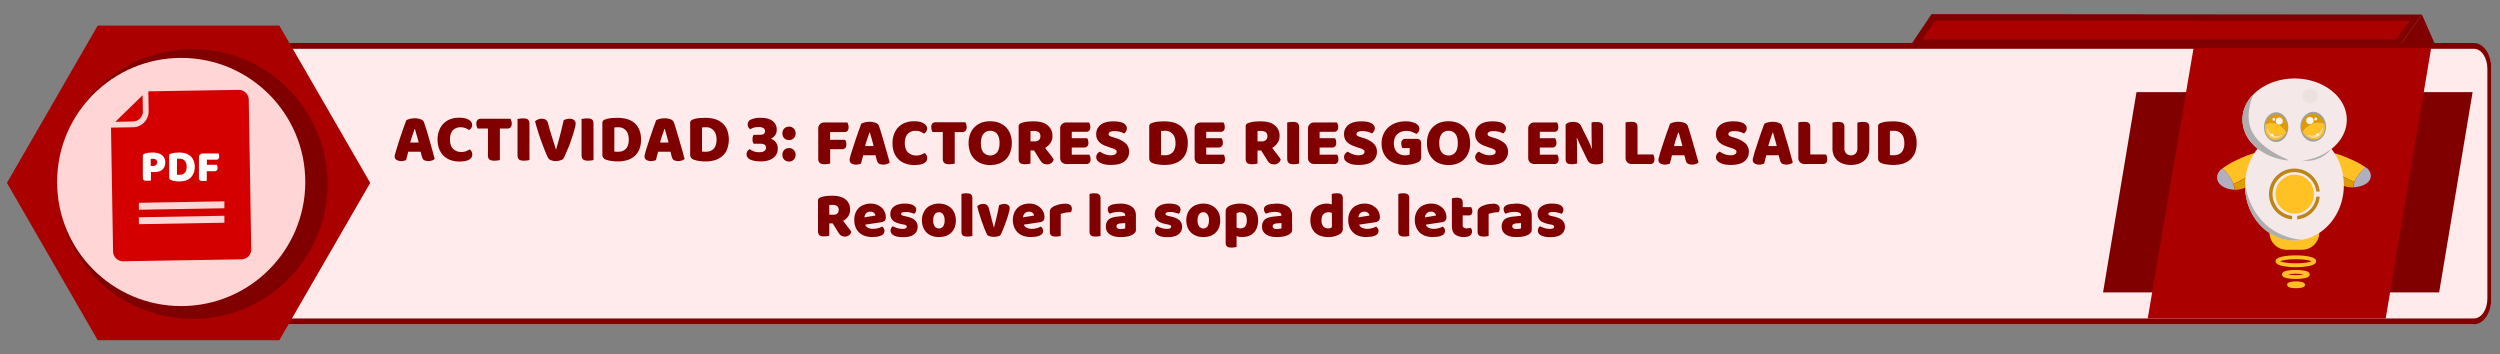<svg id="banners" xmlns="http://www.w3.org/2000/svg" xmlns:xlink="http://www.w3.org/1999/xlink" viewBox="0 0 2198 311.5"><rect x="0" y="0" width="2198" height="311.5" fill="#808080" stroke="none"/><defs><style>.cls-1,.cls-12{fill:none;}.cls-2{clip-path:url(#clip-path);}.cls-3{fill:#ffebeb;}.cls-4{fill:maroon;}.cls-5{fill:#a00;}.cls-6{fill:#ffd5d5;}.cls-7{fill:#d40000;}.cls-8{fill:#fff;}.cls-9{fill:#ffc123;}.cls-10{fill:#afafbf;}.cls-11{fill:#e09b00;}.cls-12{stroke:#ffc123;stroke-miterlimit:10;stroke-width:3.37px;}.cls-13{fill:#f4e8e8;}.cls-14{fill:#afaeae;}.cls-15{fill:#bc8515;}.cls-16{fill:#ece1dd;}.cls-17{fill:#a0a0a0;}.cls-18{fill:#fcd888;}.cls-19{fill:#fff3e1;}</style><clipPath id="clip-path"><path class="cls-1" d="M2186.7,45.4c-2.8-4.6-6.9-7.6-11.5-7.6H97.1c-5.7,0-10.8,4.8-13.4,11.8a33.1,33.1,0,0,0-1.8,10.8V262.7h0c0,8.6,3.2,16,8,19.7a11.3,11.3,0,0,0,7.2,2.7H2175.2c3.8,0,7.3-2.1,9.9-5.4s6.8-10.7,6.8-18.3V62.1C2191.9,55.4,2189.9,49.5,2186.7,45.4Z"/></clipPath></defs><g id="actividades"><g id="TST2"><g id="test_contenido" data-name="test contenido"><g class="cls-2"><g id="fondo_blanco" data-name="fondo blanco"><path class="cls-3" d="M2172.7,37.8H85.4V285.1H2172.7c9.9,0,17.7-10.1,17.7-22.4V60.4C2190.5,47.9,2182.6,37.8,2172.7,37.8Z"/></g><path id="contorno" class="cls-4" d="M2175.1,42.9c6.6,0,11.8,7.9,11.8,17.5V262.7c0,9.6-5.4,17.3-11.8,17.3H97.1c-6.4,0-11.7-7.9-11.7-17.5V60.4c0-9.6,5.3-17.5,11.7-17.5H2172.7m2.4-5.1H97.1c-8.3,0-15.2,10.1-15.2,22.6V262.7c0,12.5,6.9,22.4,15.2,22.4h2078c8.5,0,15.3-10.1,15.3-22.4V60.4c.1-12.5-6.8-22.6-15.3-22.6Z"/></g></g><polygon class="cls-4" points="2144.5 257.1 1849 257.1 1878.4 81 2173.9 81 2144.5 257.1"/><path class="cls-5" d="M2097.5,280H1888.3q20.1-119,40.3-237.9h208.9Q2117.4,161.1,2097.5,280Z"/><polygon class="cls-5" points="1684.7 37.6 1699.9 15.2 2123.8 15.7 2108 37.6 1684.7 37.6"/><path class="cls-4" d="M1701.4,18.1l255.6.3h161.3l-11.8,16.3H1690.1l2.9-4.3,8.4-12.4m-3.1-5.7-18.9,28.1h430.1l19.9-27.6-431.1-.4Z"/><path class="cls-4" d="M2109.5,40.5l19.9-27.6c4.2,9.4,8.3,18.9,12.5,28.4Z"/><polygon class="cls-5" points="245.6 22.5 85.9 22.5 6.1 160.8 85.9 299.1 245.6 299.1 325.5 160.8 245.6 22.5"/><circle class="cls-4" cx="169.4" cy="161.8" r="118.6"/><circle class="cls-4" cx="168.3" cy="161.8" r="109.1"/><circle class="cls-6" cx="159.3" cy="160" r="109.1"/></g></g><path class="cls-7" d="M212.2,228a8.8,8.8,0,0,0,8.7-9L218.7,87.7a8.8,8.8,0,0,0-9-8.7l-79.3,1.3.3,17.4A14,14,0,0,1,117,111.9l-19.4.3L99.4,221a8.8,8.8,0,0,0,9,8.7Zm-90.1-37,75.2-1.3v6.1l-75.2,1.3Zm0-12.7,75.2-1.3v6.1l-75.2,1.3Z"/><path class="cls-7" d="M125.6,97.8l-.2-14.1-24,23.4,15.5-.3A8.8,8.8,0,0,0,125.6,97.8Z"/><path class="cls-8" d="M132.5,158.7a4.1,4.1,0,0,1-1.4.2h-3.4a3.3,3.3,0,0,1-1.2-.5,1.8,1.8,0,0,1-.7-1,4.2,4.2,0,0,1-.2-1.7V137a1.7,1.7,0,0,1,.5-1.3,3.2,3.2,0,0,1,1.3-.7l3.1-.7,3.5-.2c3.7,0,6.4.8,8.4,2.3a7.9,7.9,0,0,1,2.9,6.4,9.5,9.5,0,0,1-.6,3.5,8,8,0,0,1-1.8,2.7,7.1,7.1,0,0,1-3.1,1.7,14,14,0,0,1-4.3.6h-2.8v7.4Zm2.1-12.8a4,4,0,0,0,2.6-.8,3,3,0,0,0,.9-2.4,2.9,2.9,0,0,0-.9-2.3,4.1,4.1,0,0,0-2.7-.8h-2v6.2Z"/><path class="cls-8" d="M157.8,159.5h-1.5l-1.8-.2-1.9-.3-1.7-.5a2.9,2.9,0,0,1-2.2-2.9V137a1.7,1.7,0,0,1,.5-1.3,3.2,3.2,0,0,1,1.3-.7,13.5,13.5,0,0,1,3.6-.7l3.4-.2a19.4,19.4,0,0,1,5.6.8,11.8,11.8,0,0,1,4.3,2.3,10.7,10.7,0,0,1,2.8,4,14,14,0,0,1,1,5.6,13.2,13.2,0,0,1-1,5.5,12.3,12.3,0,0,1-2.7,4,11,11,0,0,1-4.2,2.4A19.2,19.2,0,0,1,157.8,159.5Zm-2.2-5.8h2.3a6.9,6.9,0,0,0,2.5-.4,5.2,5.2,0,0,0,1.9-1.2,6.7,6.7,0,0,0,1.3-2.2,10.2,10.2,0,0,0,.5-3.2,7.8,7.8,0,0,0-1.7-5.4,5.8,5.8,0,0,0-4.5-1.8h-2.3Z"/><path class="cls-8" d="M192,134.8a3.3,3.3,0,0,1,.5,1.2,7.7,7.7,0,0,1,.2,1.5,2.8,2.8,0,0,1-.7,2.2,2.5,2.5,0,0,1-1.8.7h-8.3v4.5h8.7a3.3,3.3,0,0,1,.5,1.2,7.7,7.7,0,0,1,.2,1.5,2.9,2.9,0,0,1-.7,2.2,2.5,2.5,0,0,1-1.8.7h-7v8.4l-1.4.2H177a3.3,3.3,0,0,1-1.2-.5,1.8,1.8,0,0,1-.7-1,4.2,4.2,0,0,1-.2-1.7V138.6a3.4,3.4,0,0,1,3.7-3.7H192Z"/><path class="cls-9" d="M1953.9,148.2a38.9,38.9,0,0,1,7,8.2,25.8,25.8,0,0,1,2.6,5.3,75,75,0,0,0,12.4-6.5,50.5,50.5,0,0,0,11-10c-.1-.6-.2-.9-.3-1.4-1.2-5.2,1.1-7.7-.1-8.9-3.1-2.8-21.5,6.5-24.3,8a80.6,80.6,0,0,0-7.3,4.5Z"/><path class="cls-10" d="M1951.5,161.7c3.8,4.2,10.5,5,12.4,5.1h1a34.1,34.1,0,0,0-1.4-5.2,32.2,32.2,0,0,0-2.6-5.3,34.5,34.5,0,0,0-7-8.2l-2,1.6C1949.3,152.6,1947.8,157.6,1951.5,161.7Z"/><path class="cls-11" d="M1963.6,161.7a25.5,25.5,0,0,1,1.4,5.2,23,23,0,0,0,15.9-6.5c2.9-2.7,3.8-5.4,4.9-8.9s1.4-4.3,1.1-6.4a48.1,48.1,0,0,1-11,10A60.1,60.1,0,0,1,1963.6,161.7Z"/><path class="cls-9" d="M2079.8,147.2a35.4,35.4,0,0,0-7,7.7,21.8,21.8,0,0,0-2.6,5,70.3,70.3,0,0,1-12.4-6.1,47.7,47.7,0,0,1-11-9.4l.3-1.3c1.2-4.8-1.1-7.2.1-8.3,3.1-2.6,21.5,6,24.3,7.4a67.6,67.6,0,0,1,7.3,4.2Z"/><path class="cls-10" d="M2082.2,159.9c-3.8,4-10.5,4.6-12.4,4.7h-1a31.4,31.4,0,0,1,1.4-4.9,30.1,30.1,0,0,1,2.6-5,35.4,35.4,0,0,1,7-7.7,12.9,12.9,0,0,1,2,1.5C2084.4,151.2,2085.9,156.1,2082.2,159.9Z"/><path class="cls-11" d="M2070.1,159.9a23.3,23.3,0,0,0-1.4,4.9,23.9,23.9,0,0,1-15.9-6c-2.9-2.5-3.8-5-4.9-8.3s-1.4-4-1.1-6a50.3,50.3,0,0,0,11,9.4A80.7,80.7,0,0,0,2070.1,159.9Z"/><ellipse class="cls-12" cx="2018.7" cy="250.4" rx="6.2" ry="1.3"/><ellipse class="cls-12" cx="2018.5" cy="241.3" rx="10.6" ry="2.3"/><ellipse class="cls-12" cx="2018.5" cy="229.7" rx="16.2" ry="3.5"/><path class="cls-9" d="M2024,219.6h-13.5a15.2,15.2,0,0,1-15.2-15.2h43.8A15.1,15.1,0,0,1,2024,219.6Z"/><path class="cls-13" d="M2060.7,162.9c0,24.2-16,44.3-36.8,47.9a36.8,36.8,0,0,1-6.6.6c-24,0-43.5-21.7-43.5-48.4v-1.2c.6-26.2,19.8-47.2,43.5-47.2S2060.7,136.2,2060.7,162.9Z"/><path class="cls-14" d="M2023.9,210.9a36.8,36.8,0,0,1-6.6.6c-24,0-43.5-21.7-43.5-48.4v-1.2a.4.4,0,0,1,.1-.3,60.1,60.1,0,0,0,3.8,14.5,56.7,56.7,0,0,0,14.3,21.2C2004.2,208.4,2018.5,210.4,2023.9,210.9Z"/><path class="cls-15" d="M2036.5,172.9a19.1,19.1,0,0,1-16.8,16.9v3.1a22.2,22.2,0,0,0,19.8-20Zm-19-24.7a22.4,22.4,0,0,0-2.3,44.7v-3.1a19.3,19.3,0,1,1,21.3-21.4h3A22.3,22.3,0,0,0,2017.5,148.2Z"/><ellipse class="cls-9" cx="2017.5" cy="170.7" rx="16.9" ry="17.1"/><path class="cls-13" d="M2063.3,105.3c0,9.1-4.3,17.4-11.3,23.8s-16.6,10.6-27.5,12h-1.2a56.2,56.2,0,0,1-11.6,0c-22.6-2.3-40.1-17.5-40.1-35.9,0-8.4,3.6-16.2,9.7-22.3,8.4-8.4,21.5-13.9,36.1-13.9s27.8,5.5,36.2,14C2059.7,89.2,2063.3,96.9,2063.3,105.3Z"/><path class="cls-14" d="M2011.8,141.1h-.2c-22.6-2.3-40.1-17.5-40.1-35.9,0-8.4,3.6-16.2,9.7-22.3-3.2,7.8-6.5,19.5-2.2,30.5C1986.7,132.7,2015.3,140.9,2011.8,141.1Z"/><circle class="cls-16" cx="2031.1" cy="84.4" r="6.5"/><path class="cls-14" d="M2049.8,130.9a28.8,28.8,0,0,1-8.6,7.2,27.7,27.7,0,0,1-16.9,3h.3a51.1,51.1,0,0,0,15.2-4.1A61.1,61.1,0,0,0,2049.8,130.9Z"/><ellipse class="cls-17" cx="2001.2" cy="111.8" rx="10.7" ry="13.1"/><path class="cls-18" d="M2007.7,117.8c.1.5-5.4,6-10.1,3.3s-5.2-9.2-4.8-9.6,1.5,3.6,4.3,5.9l.6-.2a1.2,1.2,0,0,1,1.1,1.3h0C2003.3,120.7,2007.6,117.4,2007.7,117.8Z"/><path class="cls-19" d="M1998.8,118.6h0a1.1,1.1,0,1,1-2.2,0,1.6,1.6,0,0,1,.5-1.1l.6-.2A1.2,1.2,0,0,1,1998.8,118.6Z"/><path class="cls-9" d="M2002.2,109.2a13.4,13.4,0,0,0-10.3,0,10.3,10.3,0,0,0-.4,3,12.6,12.6,0,0,0,2.5,7.7c3.4,4.3,9,3.8,12.7.7a14.6,14.6,0,0,0,3.4-4.4A18.3,18.3,0,0,0,2002.2,109.2Zm-4.6,11.9c-4-2.3-5.2-9.2-4.8-9.6s1.5,3.6,4.3,5.9l.6-.2a1.2,1.2,0,0,1,1.1,1.3h0c4.4,2.1,8.7-1.3,8.9-.8S2002.3,123.9,1997.6,121.1Z"/><path class="cls-11" d="M2001.6,100.5c-4.3-.2-8.4,3.7-9.7,8.6a13.8,13.8,0,0,1,10.3,0,18.3,18.3,0,0,1,7.9,7,9.3,9.3,0,0,0,1-4.2C2011.2,106.1,2006.5,100.7,2001.6,100.5Zm-2.5,5.7a1.3,1.3,0,1,1,1.1-1.3A1.2,1.2,0,0,1,1999.1,106.2Zm4.8,3.3a3.1,3.1,0,1,1,3.1-3.1A3.1,3.1,0,0,1,2003.9,109.5Z"/><ellipse class="cls-19" cx="1999.1" cy="104.9" rx="1.1" ry="1.3"/><circle class="cls-19" cx="2003.9" cy="106.4" r="3.1"/><ellipse class="cls-17" cx="2033.8" cy="111.4" rx="11.3" ry="13.1"/><path class="cls-18" d="M2026.9,117.5c-.1.5,5.7,6,10.7,3.3s5.5-9.2,5-9.6-1.5,3.6-4.5,5.9l-.7-.2a1.2,1.2,0,0,0-1.2,1.3h0C2031.6,120.4,2027.1,117,2026.9,117.5Z"/><path class="cls-19" d="M2036.3,118.2h0a1.3,1.3,0,0,0,1.2,1.3,1.2,1.2,0,0,0,1.2-1.3,1.6,1.6,0,0,0-.5-1.1l-.7-.2A1.2,1.2,0,0,0,2036.3,118.2Z"/><path class="cls-9" d="M2032.7,108.8a14.6,14.6,0,0,1,10.8,0,15.7,15.7,0,0,1,.5,3,11.7,11.7,0,0,1-2.7,7.7c-3.6,4.3-9.5,3.8-13.3.7a14.1,14.1,0,0,1-3.6-4.4A19,19,0,0,1,2032.7,108.8Zm4.9,12c4.2-2.3,5.5-9.2,5-9.6s-1.5,3.6-4.5,5.9l-.7-.2a1.2,1.2,0,0,0-1.2,1.3h0c-4.7,2.1-9.2-1.3-9.3-.8S2032.6,123.5,2037.6,120.8Z"/><path class="cls-11" d="M2033.3,100.1c4.5-.2,8.8,3.7,10.2,8.6a15.1,15.1,0,0,0-10.8,0,18.5,18.5,0,0,0-8.3,7,9.3,9.3,0,0,1-1-4.2C2023.3,105.7,2028.2,100.3,2033.3,100.1Zm2.7,5.7a1.3,1.3,0,1,0-1.2-1.3A1.2,1.2,0,0,0,2036,105.8Zm-5.1,3.4a3.1,3.1,0,1,0-3.3-3.1A3.3,3.3,0,0,0,2030.9,109.2Z"/><ellipse class="cls-19" cx="2036" cy="104.6" rx="1.2" ry="1.3"/><ellipse class="cls-19" cx="2030.9" cy="106" rx="3.3" ry="3.1"/><path class="cls-4" d="M745,107.7a5.2,5.2,0,0,1,.7,1.8,5.9,5.9,0,0,1,.4,2.3,5,5,0,0,1-1,3.3,3.6,3.6,0,0,1-2.7,1H729.8v6.8h13.1a5.4,5.4,0,0,1,.9,1.7,8.5,8.5,0,0,1,.3,2.3,4.5,4.5,0,0,1-1,3.3,4.1,4.1,0,0,1-2.7,1H729.9v12.6l-2,.4-2.8.2a9,9,0,0,1-2.5-.3,2.9,2.9,0,0,1-1.7-.7,3.3,3.3,0,0,1-1.1-1.5,6,6,0,0,1-.4-2.5V113.3a5.2,5.2,0,0,1,5.6-5.6Z"/><path class="cls-4" d="M757.2,108.8a14.3,14.3,0,0,1,3.1-1.2,20.1,20.1,0,0,1,4.2-.5,14.4,14.4,0,0,1,5.3.9,4.8,4.8,0,0,1,3,2.7c.7,2.1,1.5,4.5,2.3,7.3s1.7,5.6,2.5,8.5,1.7,5.8,2.5,8.7l2.1,7.6a4.3,4.3,0,0,1-2.2,1.3,8.6,8.6,0,0,1-3.4.6,7.8,7.8,0,0,1-2.4-.3,3.4,3.4,0,0,1-1.6-.7,2.8,2.8,0,0,1-1.1-1.3,17.1,17.1,0,0,1-.7-1.8l-1-4.1H758.9c-.3,1.2-.6,2.4-1,3.7l-.9,3.7-1.8.5a7.3,7.3,0,0,1-2.2.3,8,8,0,0,1-4.6-1.1,3.6,3.6,0,0,1-1.4-2.9,5,5,0,0,1,.2-1.7,19.3,19.3,0,0,0,.5-2l1.2-4,1.7-5.2c.6-1.8,1.2-3.7,1.9-5.7l1.9-5.6,1.7-4.6C756.6,110.5,756.9,109.5,757.2,108.8Zm7.2,7.7c-.5,1.7-1.2,3.6-1.9,5.6s-1.3,4.2-1.9,6.3h7.5c-.6-2.2-1.1-4.3-1.7-6.3l-1.6-5.6Z"/><path class="cls-4" d="M805,115a9,9,0,0,0-7,2.8c-1.7,1.9-2.5,4.6-2.5,8s.9,6.2,2.7,8.1a10.3,10.3,0,0,0,7.4,2.8,10.9,10.9,0,0,0,4.2-.7,18.7,18.7,0,0,0,3.2-1.5,6.2,6.2,0,0,1,1.6,2,6.1,6.1,0,0,1,.6,2.8c0,1.6-.9,3-2.7,4.1s-4.6,1.7-8.4,1.7a23.1,23.1,0,0,1-7.5-1.1,17.2,17.2,0,0,1-6.2-3.5,17.5,17.5,0,0,1-4.2-6,22.6,22.6,0,0,1-1.5-8.7,20.7,20.7,0,0,1,1.5-8.2,16.5,16.5,0,0,1,10-9.8,21.5,21.5,0,0,1,7.3-1.2c3.7,0,6.5.6,8.5,1.8s3.1,2.7,3.1,4.6a5,5,0,0,1-.8,2.7,7.7,7.7,0,0,1-1.8,1.8l-3.3-1.8A13.2,13.2,0,0,0,805,115Z"/><path class="cls-4" d="M819.9,116.1a7.8,7.8,0,0,1-.8-1.8,9.9,9.9,0,0,1-.3-2.4,4.6,4.6,0,0,1,1-3.4,4.1,4.1,0,0,1,2.8-1h26.1a7.5,7.5,0,0,1,.8,1.8,10,10,0,0,1,.4,2.4,4.6,4.6,0,0,1-1.1,3.4,3.6,3.6,0,0,1-2.7,1h-6.7v27.7l-2,.4-2.8.2a9,9,0,0,1-2.5-.3,2.9,2.9,0,0,1-1.7-.7,3.3,3.3,0,0,1-1.1-1.5,6,6,0,0,1-.4-2.5V116.1Z"/><path class="cls-4" d="M851.6,125.8a21.6,21.6,0,0,1,1.5-8.3,17.1,17.1,0,0,1,4-6,18.4,18.4,0,0,1,6-3.7,23.7,23.7,0,0,1,14.9,0,19.9,19.9,0,0,1,6.1,3.7,17.1,17.1,0,0,1,4,6,23.7,23.7,0,0,1,0,16.6,16,16,0,0,1-3.9,6.1,18.8,18.8,0,0,1-6.1,3.7,22.7,22.7,0,0,1-7.5,1.2,20.6,20.6,0,0,1-7.6-1.3,16.8,16.8,0,0,1-6-3.7,17.5,17.5,0,0,1-4-6.1A23.1,23.1,0,0,1,851.6,125.8Zm10.8,0c0,3.7.7,6.4,2.2,8.2a8,8,0,0,0,12,0c1.4-1.8,2.2-4.5,2.2-8.2s-.7-6.3-2.2-8.1a7.4,7.4,0,0,0-6-2.7,7.2,7.2,0,0,0-5.9,2.7C863.2,119.5,862.4,122.2,862.4,125.8Z"/><path class="cls-4" d="M906,132.3v11.5l-2,.4-2.8.2a9,9,0,0,1-2.5-.3,3.3,3.3,0,0,1-1.7-.7,4.2,4.2,0,0,1-1.1-1.5,8.5,8.5,0,0,1-.3-2.5V111.1a2.4,2.4,0,0,1,.7-1.9,3.6,3.6,0,0,1,1.9-1.1,19.1,19.1,0,0,1,4.7-1.1,52.2,52.2,0,0,1,5.8-.3c5.5,0,9.6,1.1,12.4,3.5a11.5,11.5,0,0,1,4.2,9.4,10,10,0,0,1-1.9,6.3,13.4,13.4,0,0,1-4.5,4.1c1.4,2,2.8,3.8,4.2,5.5a41.8,41.8,0,0,1,3.3,4.7,5.3,5.3,0,0,1-2.2,3.2,5.4,5.4,0,0,1-3.5,1.1,7.5,7.5,0,0,1-2.3-.3,4.5,4.5,0,0,1-1.7-.8,8,8,0,0,1-1.3-1.3l-1.2-1.7-5-8.1Zm3.8-8a5.2,5.2,0,0,0,3.6-1.2,4.1,4.1,0,0,0,1.3-3.4,4.5,4.5,0,0,0-1.4-3.5,8.3,8.3,0,0,0-4.7-1.1h-1.4l-1.2.2v9Z"/><path class="cls-4" d="M932.1,113.3a5.2,5.2,0,0,1,5.6-5.6h19.8a6.8,6.8,0,0,1,1.1,4,4.5,4.5,0,0,1-1,3.3,3.7,3.7,0,0,1-2.6.9H942.3v5.6h13.5a5.4,5.4,0,0,1,.8,1.7,8.5,8.5,0,0,1,.3,2.3,4.1,4.1,0,0,1-1,3.2,3.6,3.6,0,0,1-2.5,1H942.3V136h15.4a5.4,5.4,0,0,1,.8,1.7,8.5,8.5,0,0,1,.3,2.3,4.1,4.1,0,0,1-1,3.2,3.3,3.3,0,0,1-2.6,1H937.7a5.6,5.6,0,0,1-4.1-1.5,5.4,5.4,0,0,1-1.5-4Z"/><path class="cls-4" d="M975.6,129.6l-4.8-1.8a16.6,16.6,0,0,1-3.7-2.3,9.3,9.3,0,0,1-3.3-7.6,10,10,0,0,1,3.9-8.2c2.7-2,6.3-3,11-3a34.3,34.3,0,0,1,4.8.3,18.2,18.2,0,0,1,3.9,1.1,6.8,6.8,0,0,1,2.4,2,4.2,4.2,0,0,1,.9,2.7,5,5,0,0,1-.7,2.7,10.1,10.1,0,0,1-1.7,1.9,12.2,12.2,0,0,0-3.6-1.5,18,18,0,0,0-4.8-.6,8.4,8.4,0,0,0-4,.7,2.2,2.2,0,0,0-1.2,1.9,1.8,1.8,0,0,0,.7,1.5,11.5,11.5,0,0,0,2.4,1l3.2,1a23.9,23.9,0,0,1,8.6,4.6,9.7,9.7,0,0,1,3.1,7.6,10.1,10.1,0,0,1-4.1,8.3C986,144,982,145,976.8,145a27.8,27.8,0,0,1-5.1-.4,14.1,14.1,0,0,1-4.1-1.4,7.6,7.6,0,0,1-2.8-2.1,5,5,0,0,1,0-6,7.3,7.3,0,0,1,2.2-1.8,18.3,18.3,0,0,0,4.2,2.2,12.9,12.9,0,0,0,5.3,1,7.1,7.1,0,0,0,4.1-.9,2.6,2.6,0,0,0,1.2-2.1,1.9,1.9,0,0,0-1-1.8,8.5,8.5,0,0,0-2.7-1.3Z"/><path class="cls-4" d="M1024.2,145h-2.4l-2.7-.3-2.8-.4a16,16,0,0,1-2.6-.8,4.4,4.4,0,0,1-3.3-4.4v-28a2.4,2.4,0,0,1,.7-1.9,3.3,3.3,0,0,1,1.8-1.1,25.7,25.7,0,0,1,5.5-1.2l5.2-.2a32.4,32.4,0,0,1,8.5,1.1,17.7,17.7,0,0,1,6.5,3.5,16.3,16.3,0,0,1,4.2,6,21.9,21.9,0,0,1,1.5,8.5,23.8,23.8,0,0,1-1.4,8.4,16,16,0,0,1-4.1,6,17.5,17.5,0,0,1-6.4,3.6A26.6,26.6,0,0,1,1024.2,145Zm-3.4-8.7,1.6.2h1.8a11.6,11.6,0,0,0,3.8-.6,8.1,8.1,0,0,0,2.9-1.9,7.6,7.6,0,0,0,1.9-3.3,13.5,13.5,0,0,0,.7-4.8c0-3.6-.8-6.3-2.5-8.1a8.5,8.5,0,0,0-6.7-2.8h-1.7l-1.8.2Z"/><path class="cls-4" d="M1050.3,113.3a5.2,5.2,0,0,1,5.6-5.6h19.8a6.8,6.8,0,0,1,1.1,4,4.5,4.5,0,0,1-1,3.3,3.7,3.7,0,0,1-2.6.9h-12.7v5.6H1074a5.4,5.4,0,0,1,.8,1.7,8.5,8.5,0,0,1,.3,2.3,4.1,4.1,0,0,1-1,3.2,3.6,3.6,0,0,1-2.5,1h-11.1V136h15.4a5.4,5.4,0,0,1,.8,1.7,8.5,8.5,0,0,1,.3,2.3,4.1,4.1,0,0,1-1,3.2,3.3,3.3,0,0,1-2.6,1h-17.5a5.6,5.6,0,0,1-4.1-1.5,5.4,5.4,0,0,1-1.5-4Z"/><path class="cls-4" d="M1105.6,132.3v11.5l-2,.4-2.8.2a9.5,9.5,0,0,1-2.5-.3,3.3,3.3,0,0,1-1.7-.7,3.1,3.1,0,0,1-1-1.5,6,6,0,0,1-.4-2.5V111.1a2.4,2.4,0,0,1,.7-1.9,3.6,3.6,0,0,1,1.9-1.1,19.1,19.1,0,0,1,4.7-1.1,52.2,52.2,0,0,1,5.8-.3c5.5,0,9.7,1.1,12.5,3.5a11.5,11.5,0,0,1,4.2,9.4,10.1,10.1,0,0,1-2,6.3,12.5,12.5,0,0,1-4.5,4.1c1.4,2,2.8,3.8,4.2,5.5a41.8,41.8,0,0,1,3.3,4.7,5.3,5.3,0,0,1-2.2,3.2,5.4,5.4,0,0,1-3.5,1.1,7.5,7.5,0,0,1-2.3-.3,5.3,5.3,0,0,1-1.7-.8,8,8,0,0,1-1.3-1.3,9.9,9.9,0,0,1-1.1-1.7l-5.1-8.1Zm3.8-8a5.2,5.2,0,0,0,3.6-1.2,4.1,4.1,0,0,0,1.3-3.4,4.5,4.5,0,0,0-1.4-3.5,8.3,8.3,0,0,0-4.7-1.1h-1.4l-1.2.2v9Z"/><path class="cls-4" d="M1142.2,143.8l-2,.4-2.8.2a8.3,8.3,0,0,1-2.4-.3,3.4,3.4,0,0,1-2.9-2.2,8.2,8.2,0,0,1-.4-2.5V107.7l2.1-.3a13.7,13.7,0,0,1,2.8-.2,9,9,0,0,1,2.4.2,4.8,4.8,0,0,1,1.8.7,4.2,4.2,0,0,1,1.1,1.5,9,9,0,0,1,.3,2.5Z"/><path class="cls-4" d="M1150,113.3a5.2,5.2,0,0,1,5.6-5.6h19.8a6.8,6.8,0,0,1,1.1,4,4.5,4.5,0,0,1-1,3.3,3.7,3.7,0,0,1-2.6.9h-12.7v5.6h13.5a5.4,5.4,0,0,1,.8,1.7,8.5,8.5,0,0,1,.3,2.3,4.5,4.5,0,0,1-.9,3.2,3.8,3.8,0,0,1-2.6,1h-11.1V136h15.5a9.8,9.8,0,0,1,.7,1.7,8.5,8.5,0,0,1,.3,2.3,4.1,4.1,0,0,1-1,3.2,3.3,3.3,0,0,1-2.6,1h-17.5a5.6,5.6,0,0,1-4.1-1.5,5.4,5.4,0,0,1-1.5-4Z"/><path class="cls-4" d="M1193.5,129.6l-4.8-1.8a19.3,19.3,0,0,1-3.7-2.3,9.3,9.3,0,0,1-3.3-7.6,10,10,0,0,1,3.9-8.2c2.7-2,6.3-3,11.1-3a36.4,36.4,0,0,1,4.8.3,18.9,18.9,0,0,1,3.8,1.1,7.1,7.1,0,0,1,2.5,2,4.2,4.2,0,0,1,.9,2.7,5,5,0,0,1-.8,2.7,7.5,7.5,0,0,1-1.7,1.9,12.7,12.7,0,0,0-3.5-1.5,18.8,18.8,0,0,0-4.9-.6,8.4,8.4,0,0,0-4,.7,2.2,2.2,0,0,0-1.2,1.9,1.7,1.7,0,0,0,.8,1.5,10.4,10.4,0,0,0,2.3,1l3.2,1a23.9,23.9,0,0,1,8.6,4.6,9.7,9.7,0,0,1,3.1,7.6,10.3,10.3,0,0,1-4,8.3c-2.7,2.1-6.7,3.1-11.9,3.1a27.8,27.8,0,0,1-5.1-.4,14.1,14.1,0,0,1-4.1-1.4,7.6,7.6,0,0,1-2.8-2.1,4.7,4.7,0,0,1-1-3,5.4,5.4,0,0,1,1-3,7.6,7.6,0,0,1,2.3-1.8,15.7,15.7,0,0,0,4.1,2.2,13.2,13.2,0,0,0,5.3,1,7.1,7.1,0,0,0,4.1-.9,2.6,2.6,0,0,0,1.2-2.1,2,2,0,0,0-.9-1.8,11.3,11.3,0,0,0-2.7-1.3Z"/><path class="cls-4" d="M1249.5,138.1a5,5,0,0,1-.7,2.8,5.4,5.4,0,0,1-2.1,1.7l-2.1.9-2.8.8-3.1.5a18.3,18.3,0,0,1-3.3.2,26.4,26.4,0,0,1-8.1-1.2,16.9,16.9,0,0,1-11-9.4,21,21,0,0,1-1.6-8.2,19.1,19.1,0,0,1,1.8-8.6,17.8,17.8,0,0,1,4.7-6.1,19.2,19.2,0,0,1,6.6-3.6,25.3,25.3,0,0,1,7.7-1.2,19.6,19.6,0,0,1,9.1,1.8q3.3,1.8,3.3,4.8a5,5,0,0,1-.8,2.7,7.7,7.7,0,0,1-1.8,1.8,25.7,25.7,0,0,0-3.7-1.8,13.6,13.6,0,0,0-5.1-.9,11.1,11.1,0,0,0-8,2.9c-2,1.9-3,4.6-3,8a14.2,14.2,0,0,0,.8,4.8,11.2,11.2,0,0,0,2.2,3.3,9.4,9.4,0,0,0,3.2,1.9,12.1,12.1,0,0,0,3.8.6l2.4-.2,1.5-.6v-5.6H1233a9.8,9.8,0,0,1-.7-1.7,9.1,9.1,0,0,1-.3-2.3,3.9,3.9,0,0,1,1-3.1,3.2,3.2,0,0,1,2.5-1h10.2a3.7,3.7,0,0,1,2.8,1,4,4,0,0,1,1,2.8Z"/><path class="cls-4" d="M1254.6,125.8a21.6,21.6,0,0,1,1.4-8.3,17.1,17.1,0,0,1,4-6,18.4,18.4,0,0,1,6-3.7,24,24,0,0,1,15,0,18.4,18.4,0,0,1,6,3.7,17.3,17.3,0,0,1,4.1,6,23.7,23.7,0,0,1,1.4,8.3,21.6,21.6,0,0,1-1.4,8.3,17.5,17.5,0,0,1-4,6.1,18.4,18.4,0,0,1-6,3.7,23.3,23.3,0,0,1-7.6,1.2,20.4,20.4,0,0,1-7.5-1.3,15.2,15.2,0,0,1-6-3.7,17.5,17.5,0,0,1-4-6.1A21.1,21.1,0,0,1,1254.6,125.8Zm10.8,0c0,3.7.7,6.4,2.2,8.2a7.2,7.2,0,0,0,5.9,2.7,7.4,7.4,0,0,0,6-2.7c1.5-1.8,2.2-4.5,2.2-8.2s-.7-6.3-2.2-8.1a7.1,7.1,0,0,0-5.9-2.7,7.4,7.4,0,0,0-6,2.7C1266.1,119.5,1265.4,122.2,1265.4,125.8Z"/><path class="cls-4" d="M1308.9,129.6l-4.8-1.8a17.4,17.4,0,0,1-3.8-2.3,9.3,9.3,0,0,1-3.3-7.6,9.8,9.8,0,0,1,4-8.2c2.6-2,6.3-3,11-3a36.4,36.4,0,0,1,4.8.3,17.2,17.2,0,0,1,3.8,1.1,7.1,7.1,0,0,1,2.5,2,4.2,4.2,0,0,1,.9,2.7,6,6,0,0,1-.7,2.7,10.7,10.7,0,0,1-1.8,1.9,11.5,11.5,0,0,0-3.5-1.5,18.8,18.8,0,0,0-4.9-.6,7.7,7.7,0,0,0-3.9.7,2.1,2.1,0,0,0-1.3,1.9,1.9,1.9,0,0,0,.8,1.5,10.4,10.4,0,0,0,2.3,1l3.2,1a24.4,24.4,0,0,1,8.7,4.6,10.8,10.8,0,0,1-1,15.9c-2.7,2.1-6.6,3.1-11.8,3.1a28.2,28.2,0,0,1-5.2-.4,15.2,15.2,0,0,1-4.1-1.4,7.6,7.6,0,0,1-2.8-2.1,5.4,5.4,0,0,1-1-3,4.8,4.8,0,0,1,1.1-3,6.3,6.3,0,0,1,2.2-1.8,17.5,17.5,0,0,0,4.1,2.2,13.2,13.2,0,0,0,5.3,1,6.9,6.9,0,0,0,4.1-.9,2.6,2.6,0,0,0,1.2-2.1,2,2,0,0,0-.9-1.8,11.3,11.3,0,0,0-2.7-1.3Z"/><path class="cls-4" d="M1343.6,113.3a5.2,5.2,0,0,1,5.6-5.6H1369a5.4,5.4,0,0,1,.7,1.7,9.3,9.3,0,0,1,.4,2.3,5,5,0,0,1-1,3.3,3.9,3.9,0,0,1-2.6.9h-12.7v5.6h13.5a5.4,5.4,0,0,1,.7,1.7,5.9,5.9,0,0,1,.4,2.3,4.1,4.1,0,0,1-1,3.2,3.6,3.6,0,0,1-2.6,1h-11V136h15.4a9.1,9.1,0,0,1,.8,1.7,8.5,8.5,0,0,1,.3,2.3,4.1,4.1,0,0,1-1,3.2,3.4,3.4,0,0,1-2.6,1h-17.5a5.6,5.6,0,0,1-4.1-1.5,5.4,5.4,0,0,1-1.5-4Z"/><path class="cls-4" d="M1409.4,142.8a5,5,0,0,1-2.4,1.3,16.4,16.4,0,0,1-8-.2,6.3,6.3,0,0,1-3.3-3.2l-5.9-12.1-1.6-3.5-1.6-3.8h-.3c.1,2.2.2,4.4.2,6.6s.1,4.5.1,6.6v9.3l-2.1.4-2.6.2-2.4-.2a3.9,3.9,0,0,1-1.6-.7,4.2,4.2,0,0,1-1.1-1.5,7.8,7.8,0,0,1-.3-2.4v-30a4.7,4.7,0,0,1,2.6-1.8,11,11,0,0,1,3.7-.6,14.2,14.2,0,0,1,4.2.6,6.2,6.2,0,0,1,3.2,3.2l6,12.1c.6,1.3,1.2,2.4,1.6,3.5l1.6,3.8h.3c-.2-2.2-.3-4.3-.3-6.5s-.1-4.3-.1-6.5v-9.7l2-.4h2.7a7.2,7.2,0,0,1,4,.9c1,.6,1.4,1.9,1.4,3.9Z"/><path class="cls-4" d="M1434.8,144.2a5.6,5.6,0,0,1-4.1-1.5,5.4,5.4,0,0,1-1.5-4V107.6l2.1-.3,2.8-.2,2.4.2a3.7,3.7,0,0,1,1.8.8,3,3,0,0,1,1.1,1.5,8.1,8.1,0,0,1,.3,2.5v23.7h13.8a9.8,9.8,0,0,1,.7,1.7,6.7,6.7,0,0,1,.4,2.4c0,1.6-.3,2.7-1,3.3a3.6,3.6,0,0,1-2.7,1Z"/><path class="cls-4" d="M1468.3,108.8a14.3,14.3,0,0,1,3.1-1.2,20.1,20.1,0,0,1,4.2-.5,14.4,14.4,0,0,1,5.3.9,4.8,4.8,0,0,1,3,2.7c.7,2.1,1.5,4.5,2.3,7.3s1.7,5.6,2.5,8.5,1.7,5.8,2.5,8.7l2.1,7.6a4.3,4.3,0,0,1-2.2,1.3,8.6,8.6,0,0,1-3.4.6,8.3,8.3,0,0,1-2.4-.3,3.4,3.4,0,0,1-1.6-.7,2.8,2.8,0,0,1-1.1-1.3l-.6-1.8-1.1-4.1H1470l-.9,3.7c-.4,1.3-.7,2.5-1,3.7l-1.8.5a6.9,6.9,0,0,1-2.2.3,8,8,0,0,1-4.6-1.1,3.6,3.6,0,0,1-1.4-2.9,9.9,9.9,0,0,1,.2-1.7,16.7,16.7,0,0,0,.6-2c.2-1,.6-2.4,1.1-4l1.7-5.2,1.9-5.7,1.9-5.6,1.7-4.6C1467.7,110.5,1468.1,109.5,1468.3,108.8Zm7.2,7.7c-.5,1.7-1.2,3.6-1.9,5.6s-1.3,4.2-1.8,6.3h7.4c-.6-2.2-1.1-4.3-1.7-6.3l-1.6-5.6Z"/><path class="cls-4" d="M1520.5,129.6l-4.8-1.8a19.3,19.3,0,0,1-3.7-2.3,9.3,9.3,0,0,1-3.3-7.6,10,10,0,0,1,3.9-8.2c2.7-2,6.3-3,11.1-3a36.4,36.4,0,0,1,4.8.3,18.9,18.9,0,0,1,3.8,1.1,7.1,7.1,0,0,1,2.5,2,4.2,4.2,0,0,1,.9,2.7,5,5,0,0,1-.8,2.7,7.5,7.5,0,0,1-1.7,1.9,12.7,12.7,0,0,0-3.5-1.5,18.8,18.8,0,0,0-4.9-.6,8.4,8.4,0,0,0-4,.7,2.2,2.2,0,0,0-1.2,1.9,1.7,1.7,0,0,0,.8,1.5,10.4,10.4,0,0,0,2.3,1l3.2,1a23.9,23.9,0,0,1,8.6,4.6,9.7,9.7,0,0,1,3.1,7.6,10.3,10.3,0,0,1-4,8.3c-2.7,2.1-6.7,3.1-11.9,3.1a27.8,27.8,0,0,1-5.1-.4,14.1,14.1,0,0,1-4.1-1.4,7.6,7.6,0,0,1-2.8-2.1,4.7,4.7,0,0,1-1-3,5.4,5.4,0,0,1,1-3,7.6,7.6,0,0,1,2.3-1.8,15.7,15.7,0,0,0,4.1,2.2,13.2,13.2,0,0,0,5.3,1,7.1,7.1,0,0,0,4.1-.9,2.6,2.6,0,0,0,1.2-2.1,2,2,0,0,0-.9-1.8,11.3,11.3,0,0,0-2.7-1.3Z"/><path class="cls-4" d="M1551.3,108.8a13.1,13.1,0,0,1,3-1.2,20.1,20.1,0,0,1,4.2-.5,14.4,14.4,0,0,1,5.3.9,4.3,4.3,0,0,1,3,2.7c.7,2.1,1.5,4.5,2.3,7.3s1.7,5.6,2.6,8.5l2.4,8.7,2.1,7.6a4.4,4.4,0,0,1-2.1,1.3,9.1,9.1,0,0,1-3.5.6,8.8,8.8,0,0,1-2.4-.3,3.4,3.4,0,0,1-1.6-.7,2.7,2.7,0,0,1-1-1.3,7.5,7.5,0,0,1-.7-1.8l-1.1-4.1h-10.9l-.9,3.7c-.3,1.3-.7,2.5-1,3.7l-1.8.5a6.9,6.9,0,0,1-2.2.3,7.6,7.6,0,0,1-4.5-1.1,3.4,3.4,0,0,1-1.5-2.9,9.9,9.9,0,0,1,.2-1.7,16.7,16.7,0,0,0,.6-2c.3-1,.6-2.4,1.1-4l1.7-5.2c.6-1.8,1.2-3.7,1.9-5.7l1.9-5.6,1.7-4.6C1550.6,110.5,1551,109.5,1551.3,108.8Zm7.2,7.7-1.9,5.6c-.7,2.1-1.4,4.2-1.9,6.3h7.4c-.5-2.2-1.1-4.3-1.7-6.3l-1.6-5.6Z"/><path class="cls-4" d="M1586.7,144.2a5.6,5.6,0,0,1-4.1-1.5,5.4,5.4,0,0,1-1.5-4V107.6l2.1-.3,2.8-.2,2.4.2a3.7,3.7,0,0,1,1.8.8,3,3,0,0,1,1.1,1.5,8.1,8.1,0,0,1,.3,2.5v23.7h13.8a9.1,9.1,0,0,1,.8,1.7,9.9,9.9,0,0,1,.3,2.4c0,1.6-.3,2.7-1,3.3a3.6,3.6,0,0,1-2.7,1Z"/><path class="cls-4" d="M1643.5,130.6a14.1,14.1,0,0,1-1.1,5.9,12.3,12.3,0,0,1-3.2,4.6,15.8,15.8,0,0,1-5.1,2.9,20.3,20.3,0,0,1-6.8,1,20.1,20.1,0,0,1-6.7-1,15.8,15.8,0,0,1-5.1-2.9,13.9,13.9,0,0,1-3.3-4.6,15.9,15.9,0,0,1-1.1-5.9V107.7l2.1-.3a13.7,13.7,0,0,1,2.8-.2,9,9,0,0,1,2.4.2,4.8,4.8,0,0,1,1.8.7,4.2,4.2,0,0,1,1.1,1.5,9,9,0,0,1,.3,2.5v18.3a6.1,6.1,0,0,0,1.6,4.5,5.7,5.7,0,0,0,4.1,1.7,5.6,5.6,0,0,0,4.2-1.7,6.1,6.1,0,0,0,1.5-4.5V107.7l2.1-.3a13.7,13.7,0,0,1,2.8-.2,9,9,0,0,1,2.4.2,4.8,4.8,0,0,1,1.8.7,4.2,4.2,0,0,1,1.1,1.5,9,9,0,0,1,.3,2.5Z"/><path class="cls-4" d="M1665,145h-2.4l-2.7-.3-2.8-.4a13.4,13.4,0,0,1-2.6-.8,4.3,4.3,0,0,1-3.3-4.4v-28a2.7,2.7,0,0,1,.6-1.9,4,4,0,0,1,1.9-1.1,24.4,24.4,0,0,1,5.5-1.2l5.1-.2a31.3,31.3,0,0,1,8.5,1.1,17.4,17.4,0,0,1,6.6,3.5,16.3,16.3,0,0,1,4.2,6,21.9,21.9,0,0,1,1.5,8.5,23.8,23.8,0,0,1-1.4,8.4,17.3,17.3,0,0,1-4.1,6,18.3,18.3,0,0,1-6.4,3.6A26.6,26.6,0,0,1,1665,145Zm-3.4-8.7,1.6.2h1.8a11.6,11.6,0,0,0,3.8-.6,8.1,8.1,0,0,0,2.9-1.9,7.6,7.6,0,0,0,1.9-3.3,13.5,13.5,0,0,0,.7-4.8c0-3.6-.8-6.3-2.5-8.1a8.5,8.5,0,0,0-6.7-2.8h-1.7l-1.8.2Z"/><path class="cls-4" d="M357.3,105.7a12.5,12.5,0,0,1,3.1-1.2,18.4,18.4,0,0,1,4.1-.5,14.4,14.4,0,0,1,5.3.9,4.3,4.3,0,0,1,3,2.7l2.4,7.3c.8,2.7,1.6,5.6,2.5,8.5l2.4,8.7,2.1,7.6a4.4,4.4,0,0,1-2.1,1.3,10.2,10.2,0,0,1-5.9.3,3.9,3.9,0,0,1-1.6-.7,2.7,2.7,0,0,1-1-1.3,7.5,7.5,0,0,1-.7-1.8l-1.1-4.1H358.9l-.9,3.7c-.3,1.3-.7,2.5-1,3.7l-1.7.5a8,8,0,0,1-2.3.3,7.8,7.8,0,0,1-4.5-1.1,3.4,3.4,0,0,1-1.5-2.9,9.9,9.9,0,0,1,.2-1.7,16.7,16.7,0,0,0,.6-2l1.2-4,1.6-5.2,1.9-5.7,1.9-5.6,1.7-4.6C356.6,107.4,357,106.4,357.3,105.7Zm7.2,7.7-1.9,5.6c-.7,2.1-1.4,4.2-1.9,6.3h7.4c-.5-2.2-1.1-4.3-1.7-6.3l-1.6-5.6Z"/><path class="cls-4" d="M405.1,111.9a9.3,9.3,0,0,0-7.1,2.8c-1.6,1.9-2.4,4.6-2.4,8s.9,6.2,2.7,8.1a9.9,9.9,0,0,0,7.3,2.8,10.2,10.2,0,0,0,4.2-.7l3.3-1.5a5.5,5.5,0,0,1,2.1,4.8c0,1.6-.9,3-2.7,4.1s-4.6,1.7-8.3,1.7a23.7,23.7,0,0,1-7.6-1.1,16.8,16.8,0,0,1-6.1-3.5,16.3,16.3,0,0,1-4.2-6,22.5,22.5,0,0,1-1.6-8.7,20.7,20.7,0,0,1,1.5-8.2,16.5,16.5,0,0,1,10-9.8,21.9,21.9,0,0,1,7.3-1.2c3.7,0,6.6.6,8.6,1.8s3,2.7,3,4.6a5,5,0,0,1-.8,2.7,7.7,7.7,0,0,1-1.8,1.8,17.4,17.4,0,0,0-3.3-1.8A12.5,12.5,0,0,0,405.1,111.9Z"/><path class="cls-4" d="M420,113a5.1,5.1,0,0,1-.8-1.8,6.7,6.7,0,0,1-.4-2.4,4.6,4.6,0,0,1,1.1-3.4,4.1,4.1,0,0,1,2.7-1h26.2a17.1,17.1,0,0,1,.7,1.8,6.7,6.7,0,0,1,.4,2.4,4.6,4.6,0,0,1-1,3.4,3.9,3.9,0,0,1-2.8,1h-6.6v27.7l-2.1.4-2.8.2a8.8,8.8,0,0,1-2.4-.3,3.6,3.6,0,0,1-1.8-.7,4.2,4.2,0,0,1-1.1-1.5,8.5,8.5,0,0,1-.3-2.5V113Z"/><path class="cls-4" d="M465.5,140.7l-2.1.4-2.8.2a8.8,8.8,0,0,1-2.4-.3,3.6,3.6,0,0,1-1.8-.7,4,4,0,0,1-1-1.5,6,6,0,0,1-.4-2.5V104.6l2.1-.3a13.7,13.7,0,0,1,2.8-.2,9,9,0,0,1,2.4.2,4.8,4.8,0,0,1,1.8.7,4,4,0,0,1,1,1.5,6.2,6.2,0,0,1,.4,2.5Z"/><path class="cls-4" d="M495.1,139.8a7.9,7.9,0,0,1-2.6,1.2,12.3,12.3,0,0,1-3.9.6,11,11,0,0,1-4.3-.8,4.8,4.8,0,0,1-2.5-2.1l-1.6-3.5-2-4.9-2.2-5.8-2.1-6.1c-.7-2.1-1.3-4.1-1.9-6.1s-1.1-3.9-1.6-5.7a10.9,10.9,0,0,1,2.5-1.5,7.2,7.2,0,0,1,3.3-.7,7,7,0,0,1,3.7.9,5.9,5.9,0,0,1,2,3.5c1.1,3.9,2.2,7.7,3.3,11.2l3.5,11.2h.3c1.1-3.7,2.2-7.8,3.4-12.3s2.2-8.8,3.2-13.2a9.2,9.2,0,0,1,2.3-.9,8.6,8.6,0,0,1,2.8-.4,6.5,6.5,0,0,1,3.8,1,3.8,3.8,0,0,1,1.6,3.3,14,14,0,0,1-.7,3.8c-.4,1.7-.9,3.6-1.6,5.7s-1.4,4.3-2.2,6.6-1.6,4.4-2.5,6.4-1.6,3.8-2.3,5.3A23,23,0,0,1,495.1,139.8Z"/><path class="cls-4" d="M521.8,140.7l-2,.4-2.8.2a8.8,8.8,0,0,1-2.4-.3,3.6,3.6,0,0,1-1.8-.7,3.3,3.3,0,0,1-1.1-1.5,8.2,8.2,0,0,1-.4-2.5V104.6l2.1-.3a13.7,13.7,0,0,1,2.8-.2,9,9,0,0,1,2.4.2,4.8,4.8,0,0,1,1.8.7,4.2,4.2,0,0,1,1.1,1.5,9,9,0,0,1,.3,2.5Z"/><path class="cls-4" d="M543.4,141.9h-2.3l-2.7-.3-2.8-.4-2.7-.8a4.4,4.4,0,0,1-3.3-4.4V108a2.7,2.7,0,0,1,.7-1.9,4,4,0,0,1,1.9-1.1,24.4,24.4,0,0,1,5.5-1.2l5.1-.2a31.3,31.3,0,0,1,8.5,1.1,17.4,17.4,0,0,1,6.6,3.5,16.3,16.3,0,0,1,4.2,6,21.9,21.9,0,0,1,1.5,8.5,23.8,23.8,0,0,1-1.4,8.4,17.3,17.3,0,0,1-4.1,6,18.3,18.3,0,0,1-6.4,3.6A27.3,27.3,0,0,1,543.4,141.9Zm-3.3-8.7,1.6.2h1.8a11.6,11.6,0,0,0,3.8-.6,8.1,8.1,0,0,0,2.9-1.9,7.6,7.6,0,0,0,1.9-3.3,13.5,13.5,0,0,0,.7-4.8c0-3.6-.8-6.3-2.5-8.1a8.5,8.5,0,0,0-6.7-2.8h-1.7l-1.8.2Z"/><path class="cls-4" d="M576.9,105.7a14.3,14.3,0,0,1,3.1-1.2,20.1,20.1,0,0,1,4.2-.5,14.4,14.4,0,0,1,5.3.9,4.8,4.8,0,0,1,3,2.7c.7,2.1,1.5,4.5,2.3,7.3s1.7,5.6,2.5,8.5,1.7,5.8,2.5,8.7l2.1,7.6a4.3,4.3,0,0,1-2.2,1.3,8.6,8.6,0,0,1-3.4.6,7.8,7.8,0,0,1-2.4-.3,3.4,3.4,0,0,1-1.6-.7,2.8,2.8,0,0,1-1.1-1.3,17.1,17.1,0,0,1-.7-1.8l-1-4.1H578.6c-.3,1.2-.6,2.4-1,3.7l-.9,3.7-1.8.5a7.3,7.3,0,0,1-2.2.3,8,8,0,0,1-4.6-1.1,3.6,3.6,0,0,1-1.4-2.9,5,5,0,0,1,.2-1.7,19.3,19.3,0,0,0,.5-2l1.2-4,1.7-5.2c.6-1.8,1.2-3.7,1.9-5.7l1.9-5.6,1.7-4.6C576.3,107.4,576.6,106.4,576.9,105.7Zm7.2,7.7c-.5,1.7-1.2,3.6-1.9,5.6s-1.3,4.2-1.9,6.3h7.5c-.6-2.2-1.1-4.3-1.7-6.3l-1.6-5.6Z"/><path class="cls-4" d="M620.6,141.9h-2.3l-2.8-.3-2.8-.4-2.6-.8a4.4,4.4,0,0,1-3.3-4.4V108a2.4,2.4,0,0,1,.7-1.9,4,4,0,0,1,1.9-1.1,23.6,23.6,0,0,1,5.4-1.2l5.2-.2a31.8,31.8,0,0,1,8.5,1.1,17.7,17.7,0,0,1,6.5,3.5,15.4,15.4,0,0,1,4.3,6,24.6,24.6,0,0,1,0,16.9,15,15,0,0,1-4.1,6,17.5,17.5,0,0,1-6.4,3.6A26.6,26.6,0,0,1,620.6,141.9Zm-3.4-8.7,1.7.2h1.8a11,11,0,0,0,3.7-.6,8.5,8.5,0,0,0,3-1.9,8.7,8.7,0,0,0,1.9-3.3,16.2,16.2,0,0,0,.7-4.8c0-3.6-.9-6.3-2.6-8.1a8.3,8.3,0,0,0-6.7-2.8H619l-1.8.2Z"/><path class="cls-4" d="M668.8,103.6c4.6,0,8.1.9,10.5,2.8a9.3,9.3,0,0,1,3.6,7.7,8.1,8.1,0,0,1-1.5,4.9,10.3,10.3,0,0,1-3.6,3,10.1,10.1,0,0,1,2.3,1.2A8.1,8.1,0,0,1,682,125a10.1,10.1,0,0,1,1.4,2.5,11.8,11.8,0,0,1,.4,3.4,9,9,0,0,1-1.1,4.6,9.4,9.4,0,0,1-3.1,3.5,14.6,14.6,0,0,1-4.7,2.2,22.2,22.2,0,0,1-5.9.7c-4.2,0-7.3-.6-9.5-1.7s-3.1-2.7-3.1-4.5a5.3,5.3,0,0,1,.7-2.8,8.6,8.6,0,0,1,2-1.8,15.2,15.2,0,0,0,3.2,1.8,12.8,12.8,0,0,0,5.2.9c2.1,0,3.6-.3,4.6-1.1a3.4,3.4,0,0,0,1.4-2.8,3.3,3.3,0,0,0-1.1-2.6,7.1,7.1,0,0,0-4.1-.9h-5.6a6.2,6.2,0,0,1-1.1-3.9,8.8,8.8,0,0,1,.3-2.4,3.4,3.4,0,0,1,.8-1.6h5.6c2.9,0,4.3-1.1,4.3-3.3a2.9,2.9,0,0,0-1.4-2.6,7.6,7.6,0,0,0-4.1-.9,18.1,18.1,0,0,0-4.3.5,10,10,0,0,0-3.1,1.5,7.3,7.3,0,0,1-1.7-1.8,4.9,4.9,0,0,1-.6-2.5,4.5,4.5,0,0,1,3.1-4.4A19.7,19.7,0,0,1,668.8,103.6Z"/><path class="cls-4" d="M687.9,117.3a6,6,0,0,1,1.5-4.2,5.4,5.4,0,0,1,4.3-1.7,5.1,5.1,0,0,1,4.2,1.7,5.7,5.7,0,0,1,1.6,4.2,6,6,0,0,1-1.6,4.2,5.4,5.4,0,0,1-4.2,1.6,5.7,5.7,0,0,1-4.3-1.6A6.4,6.4,0,0,1,687.9,117.3Zm0,18.8a6,6,0,0,1,1.5-4.2,5.8,5.8,0,0,1,4.3-1.7,5.4,5.4,0,0,1,4.2,1.7,6.3,6.3,0,0,1,0,8.4,5.4,5.4,0,0,1-4.2,1.7,5.8,5.8,0,0,1-4.3-1.7A6,6,0,0,1,687.9,136.1Z"/><path class="cls-4" d="M729.1,196.4v10.9l-1.9.3a12.3,12.3,0,0,1-2.7.2,8.2,8.2,0,0,1-2.3-.2,2.6,2.6,0,0,1-1.6-.7,2.4,2.4,0,0,1-1-1.4,5.5,5.5,0,0,1-.4-2.4V176.3a2.1,2.1,0,0,1,.7-1.8,4,4,0,0,1,1.8-1.1,25.1,25.1,0,0,1,4.5-1,46.3,46.3,0,0,1,5.4-.3c5.3,0,9.2,1.1,11.9,3.3a11.1,11.1,0,0,1,3.9,8.9,10.2,10.2,0,0,1-1.8,6.1,13,13,0,0,1-4.3,3.8l4,5.3a31.8,31.8,0,0,1,3.2,4.4,5.5,5.5,0,0,1-2.1,3A6,6,0,0,1,743,208a7.3,7.3,0,0,1-2.2-.3,4.8,4.8,0,0,1-1.6-.8,6.8,6.8,0,0,1-1.2-1.2l-1.1-1.6-4.8-7.7Zm3.6-7.6a4.7,4.7,0,0,0,3.4-1.1,4.2,4.2,0,0,0,1.3-3.3,3.9,3.9,0,0,0-1.4-3.2c-1-.8-2.4-1.1-4.4-1.1h-1.4l-1.1.2v8.5Z"/><path class="cls-4" d="M766.9,208.4a20.6,20.6,0,0,1-6.2-.9,13.5,13.5,0,0,1-5-2.8,12.4,12.4,0,0,1-3.4-4.7,17.1,17.1,0,0,1-1.2-6.7,15.6,15.6,0,0,1,1.2-6.4,13.6,13.6,0,0,1,3.2-4.5,12.9,12.9,0,0,1,4.6-2.5,15.4,15.4,0,0,1,5.2-.9,16.3,16.3,0,0,1,5.5.9,15.4,15.4,0,0,1,4.3,2.6,10.5,10.5,0,0,1,2.7,3.8,10.9,10.9,0,0,1,1,4.8,4,4,0,0,1-1,3,6.8,6.8,0,0,1-3.1,1.3l-14,2.1a4.9,4.9,0,0,0,2.5,2.8,10.6,10.6,0,0,0,4.5.9,16.1,16.1,0,0,0,4.4-.6,12,12,0,0,0,3.4-1.4,4.6,4.6,0,0,1,1.5,1.6,4.3,4.3,0,0,1,.6,2.2,4,4,0,0,1-2.4,3.8,12.5,12.5,0,0,1-4,1.3Zm-1.6-22.3a6.1,6.1,0,0,0-2.4.4,6.7,6.7,0,0,0-1.6,1.2,5.1,5.1,0,0,0-.9,1.6,5.8,5.8,0,0,0-.4,1.8l9.7-1.6a4.3,4.3,0,0,0-1.2-2.3A4.4,4.4,0,0,0,765.3,186.1Z"/><path class="cls-4" d="M806.8,199.3a8.3,8.3,0,0,1-3.2,6.8q-3.3,2.4-9.6,2.4a29.4,29.4,0,0,1-4.4-.3,14.4,14.4,0,0,1-3.5-1.1,7.1,7.1,0,0,1-2.3-1.8,4.4,4.4,0,0,1-.8-2.5,3.9,3.9,0,0,1,.6-2.3,4.2,4.2,0,0,1,1.3-1.6,27.2,27.2,0,0,0,3.8,1.6,14.9,14.9,0,0,0,4.9.7,5,5,0,0,0,2.7-.5,1.6,1.6,0,0,0,1-1.4,1.5,1.5,0,0,0-.7-1.2,5.2,5.2,0,0,0-2.3-.7l-1.7-.4c-3.3-.6-5.8-1.6-7.4-3a7.5,7.5,0,0,1-2.4-6,8.2,8.2,0,0,1,.9-3.8,7.7,7.7,0,0,1,2.6-2.8,11.7,11.7,0,0,1,3.9-1.8,21,21,0,0,1,5.1-.6,26,26,0,0,1,4,.3,13.5,13.5,0,0,1,3.2.9,7.6,7.6,0,0,1,2.2,1.7,3.6,3.6,0,0,1,.8,2.3,5.6,5.6,0,0,1-.5,2.3,6.4,6.4,0,0,1-1.3,1.5l-1.3-.6-2-.5-2.2-.5h-2a7.5,7.5,0,0,0-2.9.4,1.3,1.3,0,0,0-1,1.3,1,1,0,0,0,.5,1,5.3,5.3,0,0,0,2.2.8l1.7.4c3.7.8,6.3,2,7.8,3.4A7.8,7.8,0,0,1,806.8,199.3Z"/><path class="cls-4" d="M840.4,193.7a17.3,17.3,0,0,1-1.1,6.3,12.3,12.3,0,0,1-3,4.6,14.2,14.2,0,0,1-4.7,2.9,20,20,0,0,1-6.1.9,16.6,16.6,0,0,1-6.1-1,13.3,13.3,0,0,1-4.7-2.9,13.1,13.1,0,0,1-3-4.6,15.6,15.6,0,0,1-1.1-6.2,15.1,15.1,0,0,1,1.1-6.1,13.1,13.1,0,0,1,3-4.6,12,12,0,0,1,4.7-2.9,16.6,16.6,0,0,1,6.1-1.1,17.4,17.4,0,0,1,6.1,1.1,16.1,16.1,0,0,1,4.7,2.9,13.5,13.5,0,0,1,3,4.7A16.4,16.4,0,0,1,840.4,193.7Zm-19.9,0a8.8,8.8,0,0,0,1.3,5.3,4.6,4.6,0,0,0,7.4,0,8.8,8.8,0,0,0,1.3-5.3,9.2,9.2,0,0,0-1.3-5.2,4.2,4.2,0,0,0-3.7-1.9,4.1,4.1,0,0,0-3.7,1.9A8.5,8.5,0,0,0,820.5,193.7Z"/><path class="cls-4" d="M854.9,207.5l-1.8.3-2.5.2-2.2-.2a2.9,2.9,0,0,1-1.7-.7,3.1,3.1,0,0,1-1.1-1.4,6.7,6.7,0,0,1-.3-2.3V170.5l1.8-.4,2.5-.2,2.2.2a3.8,3.8,0,0,1,1.7.7,3.1,3.1,0,0,1,1.1,1.4,7.1,7.1,0,0,1,.3,2.3Z"/><path class="cls-4" d="M879.5,206.8a5.5,5.5,0,0,1-2.3,1,12.5,12.5,0,0,1-3.5.4,10.4,10.4,0,0,1-3.8-.6,3.3,3.3,0,0,1-2.3-1.8l-1.2-2.7c-.5-1.1-1-2.4-1.5-3.8s-1.1-3-1.7-4.6l-1.6-4.9c-.5-1.5-1-3.1-1.4-4.6s-.7-2.7-1-3.9a7,7,0,0,1,2.1-1.4,7.3,7.3,0,0,1,3-.6,6.1,6.1,0,0,1,3.2.8,5,5,0,0,1,1.9,3.1l2.3,8.8c.4,1.7.8,3.2,1.2,4.6s.6,2.4.8,3.2h.3c.7-2.8,1.5-5.9,2.3-9.3s1.5-6.8,2.1-10.1l2.2-.8,2.4-.3a5.8,5.8,0,0,1,3.3.9,3.1,3.1,0,0,1,1.4,2.9,11.6,11.6,0,0,1-.4,2.7l-1.1,3.9c-.4,1.5-1,3-1.5,4.6l-1.8,4.8c-.6,1.6-1.2,3-1.8,4.4S880,205.9,879.5,206.8Z"/><path class="cls-4" d="M906.4,208.4a20.8,20.8,0,0,1-6.3-.9,14.4,14.4,0,0,1-5-2.8,13.3,13.3,0,0,1-3.3-4.7,17,17,0,0,1-1.3-6.7,15.5,15.5,0,0,1,1.3-6.4,13.6,13.6,0,0,1,3.2-4.5,12.4,12.4,0,0,1,4.5-2.5,16,16,0,0,1,5.3-.9,16.3,16.3,0,0,1,5.5.9,14.9,14.9,0,0,1,4.2,2.6,10.8,10.8,0,0,1,2.8,3.8,10.9,10.9,0,0,1,1,4.8,4.1,4.1,0,0,1-1.1,3,6,6,0,0,1-3,1.3l-14,2.1a4.6,4.6,0,0,0,2.5,2.8,10.6,10.6,0,0,0,4.5.9,16.1,16.1,0,0,0,4.4-.6,11.3,11.3,0,0,0,3.3-1.4,4.1,4.1,0,0,1,1.6,1.6,4.3,4.3,0,0,1,.6,2.2,4,4,0,0,1-2.4,3.8,13.1,13.1,0,0,1-4.1,1.3Zm-1.6-22.3a6.1,6.1,0,0,0-2.4.4,5.2,5.2,0,0,0-1.6,1.2,8.6,8.6,0,0,0-1,1.6,5.7,5.7,0,0,0-.3,1.8l9.7-1.6a4.3,4.3,0,0,0-1.2-2.3A4.6,4.6,0,0,0,904.8,186.1Z"/><path class="cls-4" d="M932.6,207.5l-1.8.3-2.5.2-2.2-.2a2.9,2.9,0,0,1-1.7-.7,3.1,3.1,0,0,1-1.1-1.4,6.7,6.7,0,0,1-.3-2.3v-17a4.3,4.3,0,0,1,.5-2.3,4,4,0,0,1,1.3-1.6,12.8,12.8,0,0,1,2.3-1.4l2.9-1a15.5,15.5,0,0,1,3.1-.7,18.4,18.4,0,0,1,3.3-.3,8,8,0,0,1,4.4,1,4.2,4.2,0,0,1,1.6,3.5,5,5,0,0,1-.3,1.6,5,5,0,0,1-.5,1.3l-2.5.2a19.7,19.7,0,0,0-2.4.3l-2.3.5-1.8.6Z"/><path class="cls-4" d="M967.6,207.5l-1.9.3-2.5.2-2.2-.2a3.3,3.3,0,0,1-1.7-.7,3,3,0,0,1-1-1.4,4.7,4.7,0,0,1-.4-2.3V170.5l1.8-.4,2.5-.2,2.3.2a3.9,3.9,0,0,1,1.6.7,3.1,3.1,0,0,1,1.1,1.4,6.8,6.8,0,0,1,.4,2.3Z"/><path class="cls-4" d="M985,179a19.5,19.5,0,0,1,5.6.7,10.6,10.6,0,0,1,4.3,1.9,7.9,7.9,0,0,1,2.8,3.2,9.7,9.7,0,0,1,1,4.6v12.8a3.2,3.2,0,0,1-.9,2.4,7.4,7.4,0,0,1-1.9,1.6c-2.5,1.5-5.9,2.2-10.4,2.2a23.9,23.9,0,0,1-5.5-.5,15.3,15.3,0,0,1-4.1-1.7,8.2,8.2,0,0,1-2.7-2.9,9.1,9.1,0,0,1-.9-4.1,8.1,8.1,0,0,1,2.3-6.1c1.6-1.4,4-2.2,7.2-2.6l7.5-.8v-.4a2.3,2.3,0,0,0-1.5-2.3,8.9,8.9,0,0,0-4.1-.7,20.2,20.2,0,0,0-4.3.4,19,19,0,0,0-3.6,1.2,4.2,4.2,0,0,1-1.3-1.6,5.4,5.4,0,0,1-.5-2.2,3.6,3.6,0,0,1,.7-2.4,8.3,8.3,0,0,1,2.2-1.5,18.7,18.7,0,0,1,3.9-.9Zm.5,22.4,2.1-.2a4.3,4.3,0,0,0,1.7-.5v-4.6l-4,.3a6.7,6.7,0,0,0-2.7.7,2.1,2.1,0,0,0-1,1.7,2.3,2.3,0,0,0,.9,1.9A4.7,4.7,0,0,0,985.5,201.4Z"/><path class="cls-4" d="M1039.3,199.3a8.1,8.1,0,0,1-3.3,6.8c-2.1,1.6-5.3,2.4-9.5,2.4a29.4,29.4,0,0,1-4.4-.3,13.1,13.1,0,0,1-3.5-1.1,6.2,6.2,0,0,1-2.3-1.8,3.8,3.8,0,0,1-.8-2.5,3.9,3.9,0,0,1,.5-2.3,5.6,5.6,0,0,1,1.4-1.6,22.9,22.9,0,0,0,3.8,1.6,14.5,14.5,0,0,0,4.9.7,5,5,0,0,0,2.7-.5,1.5,1.5,0,0,0,.9-1.4,1.3,1.3,0,0,0-.7-1.2,4.7,4.7,0,0,0-2.2-.7l-1.7-.4c-3.3-.6-5.8-1.6-7.4-3a7.5,7.5,0,0,1-2.4-6,8.2,8.2,0,0,1,.9-3.8,7.7,7.7,0,0,1,2.6-2.8,11.7,11.7,0,0,1,3.9-1.8,19.8,19.8,0,0,1,5.1-.6,26,26,0,0,1,4,.3,13.5,13.5,0,0,1,3.2.9,6,6,0,0,1,2.1,1.7,3.1,3.1,0,0,1,.8,2.3,4.3,4.3,0,0,1-.5,2.3,4.4,4.4,0,0,1-1.2,1.5l-1.3-.6-2-.5-2.2-.5h-2a8,8,0,0,0-3,.4,1.5,1.5,0,0,0-1,1.3,1.1,1.1,0,0,0,.6,1,5.3,5.3,0,0,0,2.2.8l1.7.4c3.7.8,6.2,2,7.8,3.4A7.8,7.8,0,0,1,1039.3,199.3Z"/><path class="cls-4" d="M1072.8,193.7a17.4,17.4,0,0,1-1,6.3,13.8,13.8,0,0,1-3.1,4.6,13.3,13.3,0,0,1-4.7,2.9,19.1,19.1,0,0,1-6.1.9,16.4,16.4,0,0,1-6-1,12.5,12.5,0,0,1-4.7-2.9,13.3,13.3,0,0,1-3.1-4.6,17.5,17.5,0,0,1-1.1-6.2,17,17,0,0,1,1.1-6.1,13.3,13.3,0,0,1,3.1-4.6,11.3,11.3,0,0,1,4.7-2.9,17.2,17.2,0,0,1,12.1,0,14.9,14.9,0,0,1,4.7,2.9,15.4,15.4,0,0,1,3.1,4.7A16.4,16.4,0,0,1,1072.8,193.7Zm-19.9,0a8.8,8.8,0,0,0,1.4,5.3,4.6,4.6,0,0,0,7.4,0,9.7,9.7,0,0,0,1.2-5.3,8.5,8.5,0,0,0-1.3-5.2,4.1,4.1,0,0,0-3.7-1.9,4.3,4.3,0,0,0-3.7,1.9A9.2,9.2,0,0,0,1052.9,193.7Z"/><path class="cls-4" d="M1090.3,179a21.8,21.8,0,0,1,6.3.9,14.2,14.2,0,0,1,5,2.7,12.9,12.9,0,0,1,3.3,4.6,16.2,16.2,0,0,1,1.2,6.6,17.4,17.4,0,0,1-1,6.3,12.5,12.5,0,0,1-2.9,4.6,11.8,11.8,0,0,1-4.5,2.8,18.7,18.7,0,0,1-5.9.9,13.9,13.9,0,0,1-4.6-.8v9.5l-1.8.4-2.5.2-2.3-.2a4.4,4.4,0,0,1-1.7-.7,3,3,0,0,1-1-1.4,7.1,7.1,0,0,1-.3-2.3V185.8a4.9,4.9,0,0,1,.6-2.5,15.3,15.3,0,0,1,1.8-1.8,18.2,18.2,0,0,1,4.4-1.8A25.8,25.8,0,0,1,1090.3,179Zm.1,21.8c3.9,0,5.8-2.4,5.8-7,0-2.5-.5-4.3-1.4-5.4a5.2,5.2,0,0,0-4.2-1.8,5.4,5.4,0,0,0-1.9.3,3.4,3.4,0,0,0-1.5.6V200a5.3,5.3,0,0,0,1.5.5A4.7,4.7,0,0,0,1090.4,200.8Z"/><path class="cls-4" d="M1122.3,179a19.5,19.5,0,0,1,5.6.7,11.8,11.8,0,0,1,4.4,1.9,7.6,7.6,0,0,1,2.7,3.2,9.7,9.7,0,0,1,1,4.6v12.8a3.6,3.6,0,0,1-.8,2.4,7.8,7.8,0,0,1-2,1.6c-2.5,1.5-5.9,2.2-10.4,2.2a22.6,22.6,0,0,1-5.4-.5,14.7,14.7,0,0,1-4.2-1.7,9.3,9.3,0,0,1-2.7-2.9,9.1,9.1,0,0,1-.9-4.1,8.1,8.1,0,0,1,2.3-6.1c1.6-1.4,4-2.2,7.2-2.6l7.5-.8v-.4a2.3,2.3,0,0,0-1.5-2.3,8.9,8.9,0,0,0-4.1-.7,18.7,18.7,0,0,0-4.2.4,17.9,17.9,0,0,0-3.7,1.2,4.2,4.2,0,0,1-1.3-1.6,5.4,5.4,0,0,1-.5-2.2,3.6,3.6,0,0,1,.7-2.4,8.3,8.3,0,0,1,2.2-1.5,18.7,18.7,0,0,1,3.9-.9Zm.5,22.4,2.1-.2a5.6,5.6,0,0,0,1.8-.5v-4.6l-4.1.3a6.7,6.7,0,0,0-2.7.7,2.1,2.1,0,0,0-1,1.7,2.3,2.3,0,0,0,.9,1.9A4.7,4.7,0,0,0,1122.8,201.4Z"/><path class="cls-4" d="M1152.1,193.7a18,18,0,0,1,1.1-6.5,12.7,12.7,0,0,1,3.2-4.6,12.9,12.9,0,0,1,4.7-2.7,18.1,18.1,0,0,1,5.8-.9l2.2.2,1.8.5v-9.2l1.8-.4,2.6-.2,2.2.2a3.8,3.8,0,0,1,1.7.7,2.4,2.4,0,0,1,1,1.4,5,5,0,0,1,.4,2.3v27a4.9,4.9,0,0,1-2.5,4.2,15.8,15.8,0,0,1-4.3,1.9,18.2,18.2,0,0,1-6,.8,19.1,19.1,0,0,1-6.6-1,12.9,12.9,0,0,1-5-2.9,13.8,13.8,0,0,1-3.1-4.7A16.6,16.6,0,0,1,1152.1,193.7Zm16.1-7.1a6.1,6.1,0,0,0-4.7,1.8c-1.1,1.1-1.6,2.9-1.6,5.3a8,8,0,0,0,1.5,5.3,5.4,5.4,0,0,0,4.4,1.8,5.8,5.8,0,0,0,1.9-.3,4,4,0,0,0,1.3-.7V187.3A5.1,5.1,0,0,0,1168.2,186.6Z"/><path class="cls-4" d="M1201.2,208.4a20.6,20.6,0,0,1-6.2-.9,14.4,14.4,0,0,1-5-2.8,13.5,13.5,0,0,1-3.4-4.7,17.1,17.1,0,0,1-1.2-6.7,15.6,15.6,0,0,1,1.2-6.4,13.6,13.6,0,0,1,3.2-4.5,13.8,13.8,0,0,1,4.6-2.5,15.4,15.4,0,0,1,5.2-.9,15.9,15.9,0,0,1,5.5.9,14.1,14.1,0,0,1,4.3,2.6,10.8,10.8,0,0,1,2.8,3.8,12.5,12.5,0,0,1,1,4.8,4.1,4.1,0,0,1-1.1,3,6,6,0,0,1-3,1.3l-14.1,2.1a4.8,4.8,0,0,0,2.6,2.8,10.5,10.5,0,0,0,4.4.9,15.6,15.6,0,0,0,4.4-.6,12,12,0,0,0,3.4-1.4,4.6,4.6,0,0,1,1.5,1.6,3.6,3.6,0,0,1,.7,2.2,4,4,0,0,1-2.4,3.8,13.1,13.1,0,0,1-4.1,1.3Zm-1.6-22.3a5.3,5.3,0,0,0-2.3.4,5.2,5.2,0,0,0-1.6,1.2,3.9,3.9,0,0,0-1,1.6,11.6,11.6,0,0,0-.4,1.8l9.8-1.6a4.5,4.5,0,0,0-1.3-2.3A4.4,4.4,0,0,0,1199.6,186.1Z"/><path class="cls-4" d="M1239,207.5l-1.8.3-2.5.2-2.2-.2a3.3,3.3,0,0,1-1.7-.7,3.1,3.1,0,0,1-1.1-1.4,6.7,6.7,0,0,1-.3-2.3V170.5l1.8-.4,2.5-.2,2.3.2a3.9,3.9,0,0,1,1.6.7,3.1,3.1,0,0,1,1.1,1.4,7.1,7.1,0,0,1,.3,2.3Z"/><path class="cls-4" d="M1259.8,208.4a20.8,20.8,0,0,1-6.3-.9,14.4,14.4,0,0,1-5-2.8,13.3,13.3,0,0,1-3.3-4.7,15.4,15.4,0,0,1-1.3-6.7,14.1,14.1,0,0,1,1.3-6.4,12.3,12.3,0,0,1,3.2-4.5,12.4,12.4,0,0,1,4.5-2.5,16,16,0,0,1,5.3-.9,16.3,16.3,0,0,1,5.5.9,14.9,14.9,0,0,1,4.2,2.6,10.8,10.8,0,0,1,2.8,3.8,10.9,10.9,0,0,1,1,4.8,4.1,4.1,0,0,1-1.1,3,6,6,0,0,1-3,1.3l-14,2.1a4.6,4.6,0,0,0,2.5,2.8,10.5,10.5,0,0,0,4.4.9,16.3,16.3,0,0,0,4.5-.6,11.3,11.3,0,0,0,3.3-1.4,4.9,4.9,0,0,1,1.6,1.6,4.3,4.3,0,0,1,.6,2.2,4,4,0,0,1-2.4,3.8,13.1,13.1,0,0,1-4.1,1.3Zm-1.6-22.3a6.1,6.1,0,0,0-2.4.4,5.2,5.2,0,0,0-1.6,1.2,5.4,5.4,0,0,0-1,1.6,5.7,5.7,0,0,0-.3,1.8l9.7-1.6a3.9,3.9,0,0,0-1.3-2.3A4.2,4.2,0,0,0,1258.2,186.1Z"/><path class="cls-4" d="M1286,198a2.2,2.2,0,0,0,1,2.1,4,4,0,0,0,2.6.7l1.8-.2,1.6-.3.9,1.3a5.8,5.8,0,0,1,.3,1.9,4.3,4.3,0,0,1-1.6,3.5c-1.1.9-3,1.4-5.7,1.4s-5.9-.8-7.7-2.3-2.7-4-2.7-7.4V174.4l1.8-.4,2.4-.2a7,7,0,0,1,3.9.9c1,.6,1.4,1.8,1.4,3.7v3.7h7.5a11.6,11.6,0,0,1,.6,1.5,6.5,6.5,0,0,1,.4,2.1,4,4,0,0,1-.9,2.9,3.2,3.2,0,0,1-2.4.8H1286Z"/><path class="cls-4" d="M1308.8,207.5l-1.8.3-2.5.2-2.3-.2a3.6,3.6,0,0,1-1.7-.7,3,3,0,0,1-1-1.4,4.7,4.7,0,0,1-.4-2.3v-17a5.6,5.6,0,0,1,.5-2.3,4.3,4.3,0,0,1,1.4-1.6,9.3,9.3,0,0,1,2.2-1.4l2.9-1a16.5,16.5,0,0,1,3.2-.7l3.3-.3a7.6,7.6,0,0,1,4.3,1,3.9,3.9,0,0,1,1.6,3.5,10,10,0,0,1-.2,1.6l-.6,1.3-2.4.2a19,19,0,0,0-2.5.3l-2.2.5-1.8.6Z"/><path class="cls-4" d="M1333,179a19.5,19.5,0,0,1,5.6.7,11.3,11.3,0,0,1,4.3,1.9,7.9,7.9,0,0,1,2.8,3.2,11.1,11.1,0,0,1,1,4.6v12.8a3.2,3.2,0,0,1-.9,2.4,7.4,7.4,0,0,1-1.9,1.6c-2.5,1.5-6,2.2-10.4,2.2a23.4,23.4,0,0,1-5.5-.5,14.1,14.1,0,0,1-4.1-1.7,8.2,8.2,0,0,1-2.7-2.9,9.1,9.1,0,0,1-.9-4.1,8.1,8.1,0,0,1,2.3-6.1c1.6-1.4,4-2.2,7.2-2.6l7.5-.8v-.4a2.3,2.3,0,0,0-1.5-2.3,8.9,8.9,0,0,0-4.1-.7,18.6,18.6,0,0,0-8,1.6,5.2,5.2,0,0,1-1.2-1.6,5.4,5.4,0,0,1-.5-2.2,3.6,3.6,0,0,1,.7-2.4,8.3,8.3,0,0,1,2.2-1.5,18.7,18.7,0,0,1,3.9-.9Zm.5,22.4,2.1-.2a4.3,4.3,0,0,0,1.7-.5v-4.6l-4.1.3a6.6,6.6,0,0,0-2.6.7,1.9,1.9,0,0,0-1,1.7,2.3,2.3,0,0,0,.9,1.9A4.7,4.7,0,0,0,1333.5,201.4Z"/><path class="cls-4" d="M1375.9,199.3a8.3,8.3,0,0,1-3.2,6.8q-3.3,2.4-9.6,2.4a29.4,29.4,0,0,1-4.4-.3,13.1,13.1,0,0,1-3.5-1.1,6.2,6.2,0,0,1-2.3-1.8,3.8,3.8,0,0,1-.8-2.5,4.9,4.9,0,0,1,.5-2.3,5.6,5.6,0,0,1,1.4-1.6,27.2,27.2,0,0,0,3.8,1.6,14.5,14.5,0,0,0,4.9.7,5,5,0,0,0,2.7-.5,1.5,1.5,0,0,0,.9-1.4,1.4,1.4,0,0,0-.6-1.2,5.2,5.2,0,0,0-2.3-.7l-1.7-.4c-3.3-.6-5.8-1.6-7.4-3a7.5,7.5,0,0,1-2.4-6,8.2,8.2,0,0,1,.9-3.8,7.7,7.7,0,0,1,2.6-2.8,11.7,11.7,0,0,1,3.9-1.8,21,21,0,0,1,5.1-.6,26,26,0,0,1,4,.3,13.5,13.5,0,0,1,3.2.9,6,6,0,0,1,2.1,1.7,3.1,3.1,0,0,1,.8,2.3,5.6,5.6,0,0,1-.4,2.3,6.4,6.4,0,0,1-1.3,1.5l-1.3-.6-2-.5-2.2-.5h-2a7.1,7.1,0,0,0-2.9.4c-.7.3-1.1.7-1.1,1.3a1.1,1.1,0,0,0,.6,1,5.3,5.3,0,0,0,2.2.8l1.7.4c3.7.8,6.3,2,7.8,3.4A7.8,7.8,0,0,1,1375.9,199.3Z"/></svg>